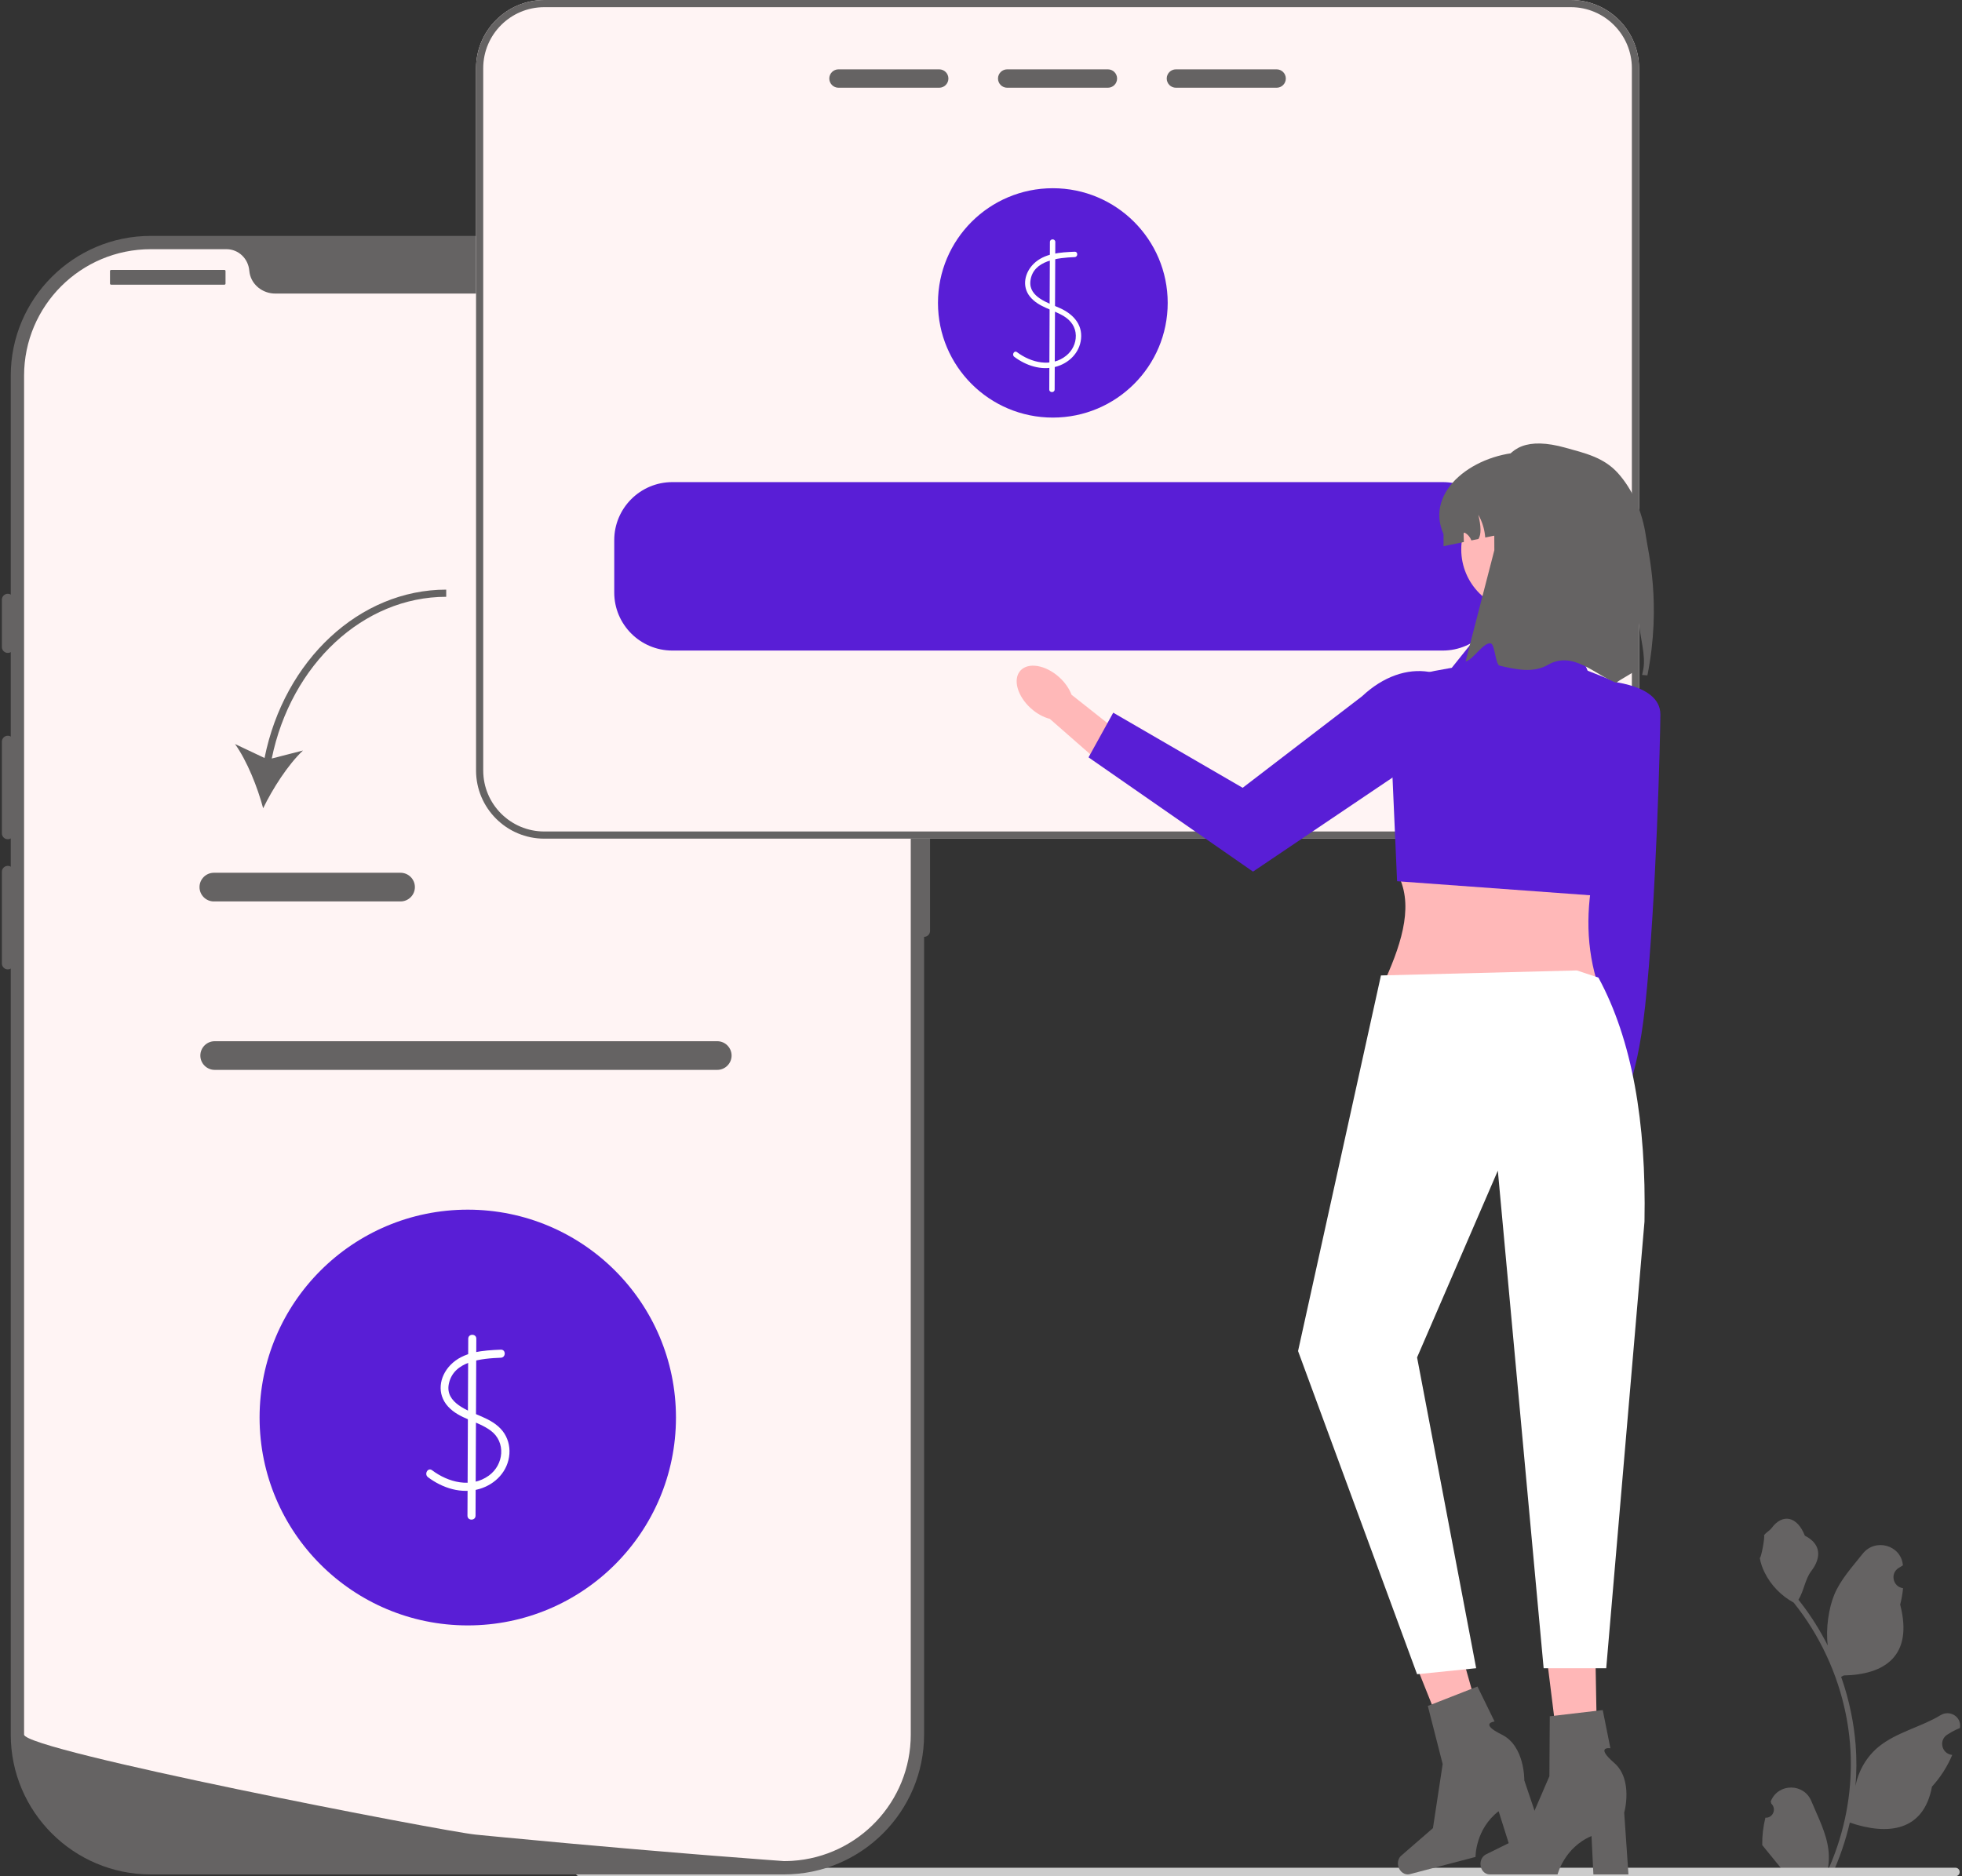 <svg width="184" height="176" viewBox="0 0 184 176" fill="none" xmlns="http://www.w3.org/2000/svg">
<rect x="0" y="0" width="184" height="176" fill="#333333" stroke="none"/>
<g clip-path="url(#clip0_6853_3989)">
<path d="M165.562 170.509C166.257 170.552 166.641 169.69 166.115 169.187L166.063 168.979C166.07 168.962 166.077 168.945 166.084 168.929C166.787 167.254 169.17 167.266 169.868 168.943C170.487 170.432 171.275 171.923 171.469 173.497C171.556 174.192 171.517 174.9 171.362 175.582C172.812 172.418 173.576 168.963 173.576 165.489C173.576 164.616 173.528 163.743 173.43 162.872C173.349 162.16 173.239 161.452 173.095 160.751C172.319 156.959 170.638 153.348 168.214 150.332C167.049 149.696 166.077 148.701 165.49 147.509C165.279 147.079 165.113 146.616 165.035 146.145C165.168 146.163 165.535 144.145 165.435 144.022C165.62 143.741 165.951 143.602 166.153 143.329C167.157 141.969 168.54 142.207 169.262 144.054C170.804 144.832 170.819 146.121 169.873 147.361C169.271 148.15 169.188 149.218 168.66 150.063C168.714 150.132 168.771 150.199 168.825 150.269C169.822 151.546 170.684 152.918 171.411 154.36C171.205 152.758 171.508 150.827 172.025 149.583C172.614 148.165 173.717 146.971 174.688 145.745C175.855 144.273 178.248 144.915 178.453 146.782C178.455 146.8 178.457 146.818 178.459 146.836C178.315 146.917 178.173 147.003 178.035 147.095C177.248 147.615 177.52 148.834 178.453 148.978L178.474 148.981C178.422 149.5 178.333 150.015 178.202 150.521C179.449 155.334 176.758 157.087 172.917 157.165C172.832 157.209 172.749 157.252 172.665 157.294C173.054 158.388 173.365 159.511 173.595 160.648C173.802 161.654 173.945 162.67 174.026 163.691C174.126 164.978 174.117 166.273 174.008 167.558L174.015 167.512C174.291 166.097 175.061 164.774 176.178 163.858C177.843 162.492 180.195 161.989 181.991 160.891C182.856 160.363 183.964 161.046 183.813 162.047L183.805 162.095C183.538 162.203 183.277 162.329 183.025 162.47C182.881 162.552 182.739 162.638 182.601 162.729C181.814 163.249 182.086 164.469 183.019 164.612L183.04 164.616C183.055 164.618 183.068 164.62 183.084 164.622C182.625 165.71 181.986 166.72 181.185 167.591C180.406 171.792 177.06 172.191 173.48 170.967H173.478C173.086 172.67 172.515 174.333 171.78 175.918H165.714C165.692 175.851 165.672 175.781 165.653 175.714C166.214 175.749 166.779 175.716 167.331 175.614C166.881 175.063 166.431 174.507 165.981 173.955C165.97 173.944 165.961 173.933 165.953 173.923C165.724 173.64 165.494 173.36 165.266 173.078L165.266 173.078C165.251 172.211 165.355 171.347 165.561 170.509L165.562 170.509V170.509Z" fill="#656363"/>
<path d="M53.953 175.6C53.953 175.822 54.132 176 54.354 176H183.38C183.602 176 183.781 175.822 183.781 175.6C183.781 175.378 183.602 175.2 183.38 175.2H54.354C54.132 175.2 53.953 175.378 53.953 175.6Z" fill="#CCCCCC"/>
<path d="M73.53 175.83H14.141C6.899 175.83 1.008 169.946 1.008 162.713V35.244C1.008 28.012 6.899 22.128 14.141 22.128H73.53C80.772 22.128 86.663 28.012 86.663 35.244V162.713C86.663 169.946 80.772 175.83 73.53 175.83Z" fill="#656363"/>
<path d="M86.665 69.015C86.359 69.015 86.109 69.264 86.109 69.57V87.326C86.109 87.632 86.359 87.881 86.665 87.881C86.971 87.881 87.221 87.632 87.221 87.326V69.57C87.221 69.264 86.971 69.015 86.665 69.015Z" fill="#656363"/>
<path d="M85.413 35.244V162.711C85.413 169.006 80.507 174.155 74.304 174.555H74.301C74.21 174.56 74.118 174.566 74.024 174.569C73.86 174.577 73.696 174.58 73.529 174.58C73.529 174.58 72.918 174.536 71.801 174.452C70.673 174.369 69.032 174.244 66.984 174.081C66.37 174.033 65.723 173.981 65.04 173.925C63.678 173.814 62.184 173.692 60.581 173.553C59.942 173.501 59.281 173.442 58.606 173.384C55.156 173.087 51.292 172.74 47.216 172.347C46.527 172.283 45.833 172.216 45.133 172.147C44.95 172.127 44.763 172.111 44.577 172.091C41.672 171.806 2.258 164.198 2.258 162.711V35.244C2.258 28.688 7.578 23.375 14.142 23.375H21.237C22.37 23.375 23.281 24.257 23.379 25.387C23.387 25.462 23.395 25.536 23.409 25.611C23.615 26.746 24.656 27.537 25.812 27.537H61.859C63.014 27.537 64.056 26.746 64.262 25.611C64.276 25.536 64.284 25.462 64.292 25.387C64.39 24.257 65.301 23.375 66.434 23.375H73.529C80.093 23.375 85.413 28.688 85.413 35.244Z" fill="#FFF4F4"/>
<path d="M0.731 55.698C0.425 55.698 0.176 55.947 0.176 56.253V60.692C0.176 60.998 0.425 61.247 0.731 61.247C1.038 61.247 1.287 60.998 1.287 60.692V56.253C1.287 55.947 1.038 55.698 0.731 55.698Z" fill="#656363"/>
<path d="M0.731 69.015C0.425 69.015 0.176 69.264 0.176 69.57V78.171C0.176 78.477 0.425 78.725 0.731 78.725C1.038 78.725 1.287 78.477 1.287 78.171V69.57C1.287 69.264 1.038 69.015 0.731 69.015Z" fill="#656363"/>
<path d="M0.731 81.222C0.425 81.222 0.176 81.471 0.176 81.777V90.378C0.176 90.684 0.425 90.933 0.731 90.933C1.038 90.933 1.287 90.684 1.287 90.378V81.777C1.287 81.471 1.038 81.222 0.731 81.222Z" fill="#656363"/>
<path d="M21.046 25.318H10.421C10.363 25.318 10.316 25.365 10.316 25.422V26.601C10.316 26.659 10.363 26.705 10.421 26.705H21.046C21.104 26.705 21.15 26.659 21.15 26.601V25.422C21.15 25.365 21.104 25.318 21.046 25.318Z" fill="#656363"/>
<path d="M68.193 26.706C68.807 26.706 69.304 26.209 69.304 25.596C69.304 24.983 68.807 24.486 68.193 24.486C67.579 24.486 67.082 24.983 67.082 25.596C67.082 26.209 67.579 26.706 68.193 26.706Z" fill="white"/>
<path d="M71.248 26.706C71.862 26.706 72.359 26.209 72.359 25.596C72.359 24.983 71.862 24.486 71.248 24.486C70.634 24.486 70.137 24.983 70.137 25.596C70.137 26.209 70.634 26.706 71.248 26.706Z" fill="white"/>
<path d="M74.303 26.706C74.916 26.706 75.414 26.209 75.414 25.596C75.414 24.983 74.916 24.486 74.303 24.486C73.689 24.486 73.191 24.983 73.191 25.596C73.191 26.209 73.689 26.706 74.303 26.706Z" fill="white"/>
<path d="M67.264 100.36H20.136C19.393 100.36 18.789 99.757 18.789 99.016C18.789 98.274 19.393 97.671 20.136 97.671H67.264C68.006 97.671 68.61 98.274 68.61 99.016C68.61 99.757 68.006 100.36 67.264 100.36Z" fill="#656363"/>
<path d="M43.868 152.471C54.651 152.471 63.393 143.741 63.393 132.972C63.393 122.202 54.651 113.472 43.868 113.472C33.085 113.472 24.344 122.202 24.344 132.972C24.344 143.741 33.085 152.471 43.868 152.471Z" fill="#591ED6"/>
<path d="M46.969 126.605C45.321 126.672 43.458 126.785 42.24 128.048C41.182 129.145 40.95 130.773 42.023 131.944C43.099 133.119 44.772 133.278 46.012 134.194C47.468 135.269 47.255 137.397 45.846 138.417C44.184 139.619 42.039 139.059 40.52 137.915C40.13 137.622 39.752 138.278 40.137 138.568C41.498 139.593 43.274 140.163 44.957 139.673C46.476 139.23 47.653 137.994 47.773 136.385C47.83 135.617 47.611 134.838 47.133 134.232C46.629 133.592 45.902 133.198 45.167 132.878C43.902 132.326 41.724 131.613 42.092 129.817C42.538 127.641 45.191 127.434 46.969 127.361C47.455 127.341 47.457 126.585 46.969 126.605L46.969 126.605Z" fill="white"/>
<path d="M43.913 125.575L43.84 142.181C43.838 142.668 44.595 142.669 44.597 142.181L44.67 125.575C44.672 125.088 43.915 125.088 43.913 125.575Z" fill="white"/>
<path d="M147.309 0H51.047C47.516 0 44.645 2.868 44.645 6.394V72.276C44.645 75.803 47.516 78.67 51.047 78.67H147.309C150.841 78.67 153.712 75.803 153.712 72.276V6.394C153.712 2.868 150.841 0 147.309 0Z" fill="#FFF4F4"/>
<path d="M98.737 39.172C104.686 39.172 109.509 34.356 109.509 28.414C109.509 22.472 104.686 17.656 98.737 17.656C92.788 17.656 87.965 22.472 87.965 28.414C87.965 34.356 92.788 39.172 98.737 39.172Z" fill="#591ED6"/>
<path d="M100.783 23.613C99.449 23.668 97.948 23.753 96.939 24.744C96.104 25.564 95.812 26.842 96.579 27.809C97.388 28.827 98.732 29.02 99.787 29.67C100.443 30.074 100.878 30.687 100.892 31.474C100.905 32.21 100.565 32.899 99.996 33.36C98.599 34.493 96.695 34.024 95.374 33.033C95.114 32.839 94.862 33.276 95.119 33.469C96.213 34.29 97.622 34.766 98.983 34.413C100.236 34.088 101.246 33.104 101.382 31.788C101.525 30.401 100.613 29.457 99.431 28.916C98.351 28.421 96.456 27.893 96.634 26.355C96.861 24.399 99.258 24.18 100.783 24.117C101.106 24.104 101.108 23.6 100.783 23.613V23.613Z" fill="white"/>
<path d="M98.463 22.699L98.402 36.536C98.401 36.861 98.906 36.861 98.907 36.536L98.968 22.699C98.969 22.374 98.464 22.374 98.463 22.699Z" fill="white"/>
<path d="M147.309 0H51.047C47.516 0 44.645 2.868 44.645 6.394V72.276C44.645 75.803 47.516 78.67 51.047 78.67H147.309C150.841 78.67 153.712 75.803 153.712 72.276V6.394C153.712 2.868 150.841 0 147.309 0ZM153.039 72.276C153.039 75.433 150.47 77.998 147.309 77.998H51.047C47.886 77.998 45.318 75.433 45.318 72.276V6.394C45.318 3.238 47.886 0.672 51.047 0.672H147.309C150.47 0.672 153.039 3.238 153.039 6.394V72.276Z" fill="#656363"/>
<path d="M88.081 6.505H78.635C78.161 6.505 77.773 6.892 77.773 7.366C77.773 7.843 78.161 8.23 78.635 8.23H88.081C88.556 8.23 88.943 7.843 88.943 7.366C88.943 6.892 88.556 6.505 88.081 6.505Z" fill="#656363"/>
<path d="M103.901 6.505H94.456C93.981 6.505 93.594 6.892 93.594 7.366C93.594 7.843 93.981 8.23 94.456 8.23H103.901C104.376 8.23 104.763 7.843 104.763 7.366C104.763 6.892 104.376 6.505 103.901 6.505Z" fill="#656363"/>
<path d="M119.726 6.505H110.28C109.805 6.505 109.418 6.892 109.418 7.366C109.418 7.843 109.805 8.23 110.28 8.23H119.726C120.2 8.23 120.587 7.843 120.587 7.366C120.587 6.892 120.2 6.505 119.726 6.505Z" fill="#656363"/>
<path d="M135.303 45.224H63.056C60.049 45.224 57.605 47.665 57.605 50.667V55.582C57.605 58.584 60.049 61.025 63.056 61.025H135.303C138.309 61.025 140.753 58.584 140.753 55.582V50.667C140.753 47.665 138.309 45.224 135.303 45.224Z" fill="#591ED6"/>
<path d="M24.809 71.103L22.039 69.793C23.175 71.376 24.154 73.85 24.679 75.818C25.566 73.985 26.997 71.741 28.413 70.401L25.485 71.153C27.289 62.322 34.076 55.982 41.847 55.982V55.31C33.73 55.31 26.652 61.915 24.809 71.103Z" fill="#656363"/>
<path d="M37.562 84.559H20.058C19.315 84.559 18.711 83.956 18.711 83.214C18.711 82.473 19.315 81.87 20.058 81.87H37.562C38.305 81.87 38.909 82.473 38.909 83.214C38.909 83.956 38.305 84.559 37.562 84.559Z" fill="#656363"/>
<path d="M154.007 80.179L153.831 93.909L150.41 106.149L147.676 105.13L148.89 93.911L148.73 78.73L154.007 80.179Z" fill="#FFB8B8"/>
<path d="M150.397 108.122C150.718 106.362 150.13 104.781 149.084 104.591C148.037 104.401 146.929 105.673 146.608 107.433C146.287 109.193 146.876 110.774 147.922 110.964C148.968 111.155 150.076 109.882 150.397 108.122Z" fill="#FFB8B8"/>
<path d="M149.858 63.831C149.858 63.831 155.718 63.912 155.713 67.02C155.71 68.776 155.332 84.712 154.282 94.394C153.472 101.859 151.926 103.807 151.926 103.807L148.223 95.402L149.858 63.831Z" fill="#591ED6"/>
<path d="M149.708 91.883H129.918C131.577 88.186 132.596 84.665 131.002 81.865L149.708 80.782C148.773 84.562 148.659 88.272 149.708 91.883Z" fill="#FFB8B8"/>
<path d="M147.266 59.123L139.404 58.581L136.151 62.642L134.502 62.942C132.03 63.391 130.269 65.594 130.38 68.101L131.021 82.663L149.812 84.031L154.314 65.069L148.892 62.913L147.266 59.123V59.123Z" fill="#591ED6"/>
<path d="M99.323 63.515C99.881 64.016 100.279 64.602 100.49 65.169L106.105 69.608L103.912 72.215L98.452 67.432C97.865 67.283 97.24 66.949 96.682 66.448C95.408 65.303 94.966 63.718 95.695 62.909C96.425 62.099 98.049 62.37 99.323 63.515L99.323 63.515Z" fill="#FFB8B8"/>
<path d="M139.025 67.252V67.252L117.509 81.762L102.086 71.043L104.401 66.854L116.54 73.899L127.735 65.315C131.721 61.575 136.717 62.3 139.025 67.252H139.025Z" fill="#591ED6"/>
<path d="M142.871 57.365C146.093 57.365 148.704 54.757 148.704 51.54C148.704 48.323 146.093 45.715 142.871 45.715C139.65 45.715 137.039 48.323 137.039 51.54C137.039 54.757 139.65 57.365 142.871 57.365Z" fill="#FFB8B8"/>
<path d="M150.798 50.109V51.239L144.22 49.389L139.289 50.422C139.232 49.672 139.009 48.936 138.639 48.283C138.897 49.33 138.926 50.139 138.653 50.556L137.989 50.694C137.882 50.401 137.673 50.146 137.4 49.991C137.373 49.974 137.34 49.961 137.309 49.971C137.262 49.988 137.259 50.048 137.259 50.096C137.266 50.344 137.272 50.593 137.283 50.842L135.377 51.239V50.109C133.549 46.001 138.367 42.447 143.089 42.41C145.22 42.393 147.146 43.271 148.543 44.663C149.936 46.058 150.798 47.981 150.798 50.109Z" fill="#656363"/>
<path d="M154.497 63.355L154 63.313C154.036 63.151 154.071 62.991 154.103 62.829C154.379 61.468 153.773 59.734 153.728 58.426C153.494 59.808 153.894 61.508 153.48 62.821C153.434 62.967 151.637 63.907 151.588 64.051C149.598 63.325 147.527 61.003 145.181 62.359C143.794 63.161 142.211 62.809 140.636 62.442C140.246 62.351 140.192 60.428 139.806 60.353C139.115 60.218 138.1 61.966 137.449 62.034L140.142 51.612C140.142 45.942 139.616 39.994 146.808 41.998C148.616 42.503 150.406 42.898 151.741 44.389C153.076 45.882 154.026 47.968 154.363 50.344C154.566 51.777 155.833 56.644 154.497 63.355Z" fill="#656363"/>
<path d="M149.855 168.16L146.645 168.235L144.855 153.831L149.593 153.719L149.855 168.16Z" fill="#FFB7B7"/>
<path d="M138.84 174.849C138.84 175.39 139.225 175.83 139.699 175.83H146.072C146.072 175.83 146.699 173.312 149.255 172.229L149.432 175.83H152.719L152.321 170.04C152.321 170.04 153.2 166.942 151.374 165.359C149.548 163.775 151.027 163.996 151.027 163.996L150.308 160.412L145.341 160.995L145.305 166.621L142.894 172.204L139.358 173.949C139.044 174.104 138.84 174.458 138.84 174.849H138.84H138.84Z" fill="#656363"/>
<path d="M140.09 165.812L137.004 166.699L131.613 153.22L136.167 151.911L140.09 165.812Z" fill="#FFB7B7"/>
<path d="M131.134 175.074C131.272 175.598 131.756 175.925 132.215 175.805L138.378 174.19C138.378 174.19 138.345 171.596 140.543 169.9L141.629 173.338L144.808 172.505L142.952 167.006C142.952 167.006 143.015 163.786 140.847 162.718C138.678 161.649 140.165 161.487 140.165 161.487L138.559 158.203L133.903 160.026L135.297 165.477L134.384 171.488L131.407 174.072C131.142 174.302 131.035 174.696 131.134 175.074L131.134 175.074L131.134 175.074Z" fill="#656363"/>
<path d="M147.884 91.032L149.904 91.704C153.062 97.529 154.401 105.264 154.223 114.592L150.635 156.486H144.766L140.47 109.814L132.896 127.332L138.438 156.486L132.896 157.05L121.734 126.735L129.508 91.501L147.884 91.032Z" fill="white"/>
</g>
<defs>
<clipPath id="clip0_6853_3989">
<rect width="183.652" height="176" fill="white" transform="translate(0.176)"/>
</clipPath>
</defs>
</svg>
